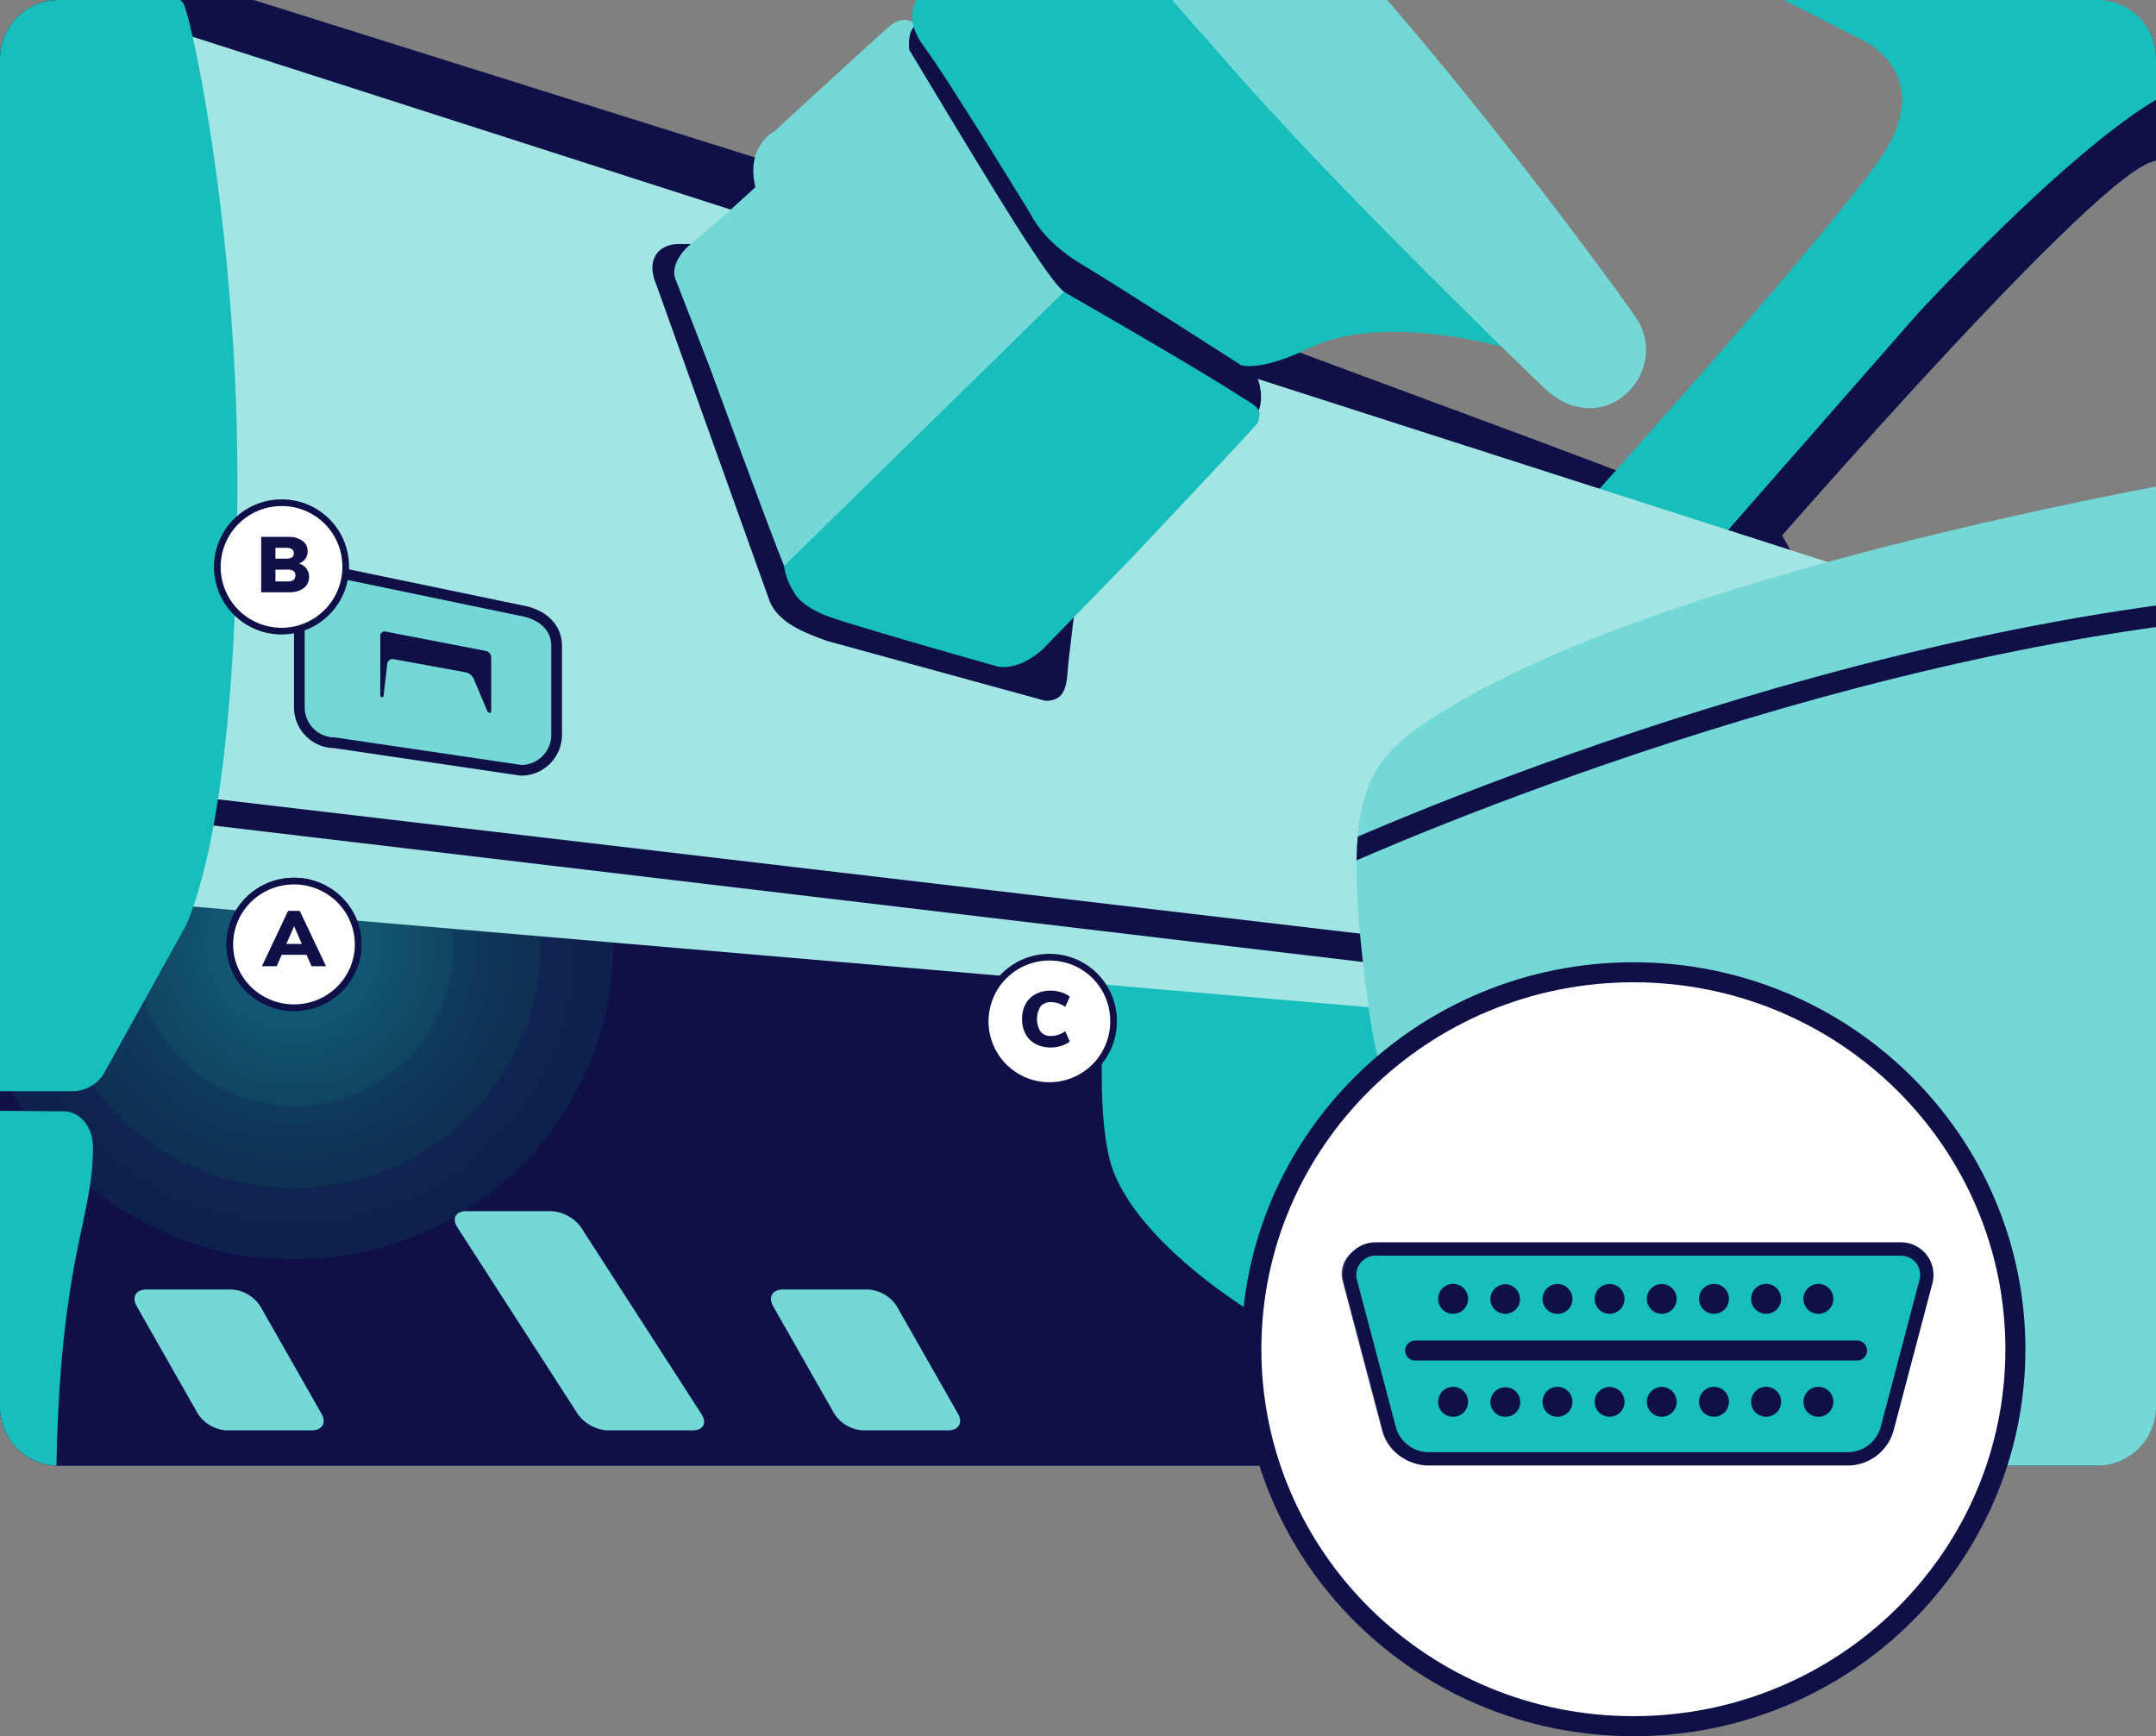 <svg xmlns="http://www.w3.org/2000/svg" xmlns:xlink="http://www.w3.org/1999/xlink" width="323" height="260.108" viewBox="0 0 323 260.108">
  <rect x="0" y="0" width="323" height="260.108" fill="#808080" stroke="none"/>
  <defs>
    <clipPath id="clip-path">
      <path id="Rectangle_18714" data-name="Rectangle 18714" d="M8.79,0H314.212A8.788,8.788,0,0,1,323,8.788v202a8.791,8.791,0,0,1-8.791,8.791H8.79A8.79,8.79,0,0,1,0,210.785V8.79A8.79,8.79,0,0,1,8.79,0Z" transform="translate(0 0)" fill="none"/>
    </clipPath>
    <radialGradient id="radial-gradient" cx="0.5" cy="0.5" r="0.5" gradientUnits="objectBoundingBox">
      <stop offset="0" stop-color="#17bebb"/>
      <stop offset="1" stop-color="#0c5f5e"/>
    </radialGradient>
    <clipPath id="clip-path-2">
      <path id="Path_11219" data-name="Path 11219" d="M323.155,85.087s-89.138,13.851-125.989,37.569c-11.066,7.125-14.475,11.946-10,44.408s37.636,88.818,42.9,95.827l83.963-3.981Z" transform="translate(-185.256 -85.087)" fill="#74d8d6"/>
    </clipPath>
    <clipPath id="clip-path-3">
      <rect id="Rectangle_18716" data-name="Rectangle 18716" width="40.15" height="31.397" transform="translate(0 0)" fill="none"/>
    </clipPath>
    <clipPath id="clip-path-4">
      <rect id="Rectangle_18715" data-name="Rectangle 18715" width="88.807" height="33.764" fill="none" stroke="#0f1048" stroke-width="1"/>
    </clipPath>
  </defs>
  <g id="Group_11760" data-name="Group 11760" transform="translate(-26 -272)">
    <g id="Mask_Group_85" data-name="Mask Group 85" transform="translate(26 272)" clip-path="url(#clip-path)">
      <g id="Group_11755" data-name="Group 11755" transform="translate(-27.352 -34.82)">
        <path id="Path_11148" data-name="Path 11148" d="M18.158,149.69l210.856-6.133,84.294-3.679,51.223-.247v86.849H13.683l-.5-75.563Z" transform="translate(3.226 31.841)" fill="#3f406d"/>
        <path id="Path_11149" data-name="Path 11149" d="M21.081,18.166,154.359,60.037l98.8,36.636,36.468,13.739,4.559,8.1,41.028,22.08,1.99,110.4H18.18Z" transform="translate(4.447 4.142)" fill="#0f1048"/>
        <path id="Path_11227" data-name="Path 11227" d="M97.427,159.345a23.9,23.9,0,1,1-23.895-23.576,23.734,23.734,0,0,1,23.895,23.576" transform="translate(-2.138 16.959)" opacity="0.202" fill="url(#radial-gradient)"/>
        <path id="Path_11226" data-name="Path 11226" d="M145.295,182.96c0,26.066-21.41,47.191-47.828,47.191S49.638,209.026,49.638,182.96s21.416-47.191,47.828-47.191,47.828,21.13,47.828,47.191" transform="translate(-26.072 -6.656)" opacity="0.202" fill="url(#radial-gradient)"/>
        <path id="Path_11225" data-name="Path 11225" d="M123.594,172.254c0,20.153-16.553,36.485-36.978,36.485s-36.978-16.332-36.978-36.485S66.2,135.769,86.616,135.769s36.978,16.337,36.978,36.485" transform="translate(-15.221 4.05)" opacity="0.202" fill="url(#radial-gradient)"/>
        <path id="Path_11150" data-name="Path 11150" d="M230.913,116.609S283.55,55.439,293.746,52s11.188-.981,11.188-.981l-.248-19.872L279.572,33.6l-51.224,68.2Z" transform="translate(55.861 7.104)" fill="#0f1048"/>
        <path id="Path_11151" data-name="Path 11151" d="M234.774,25.323l20.142,10.3s11.189,5.152,2.237,17.91-45.917,53.728-45.917,53.728l16.824,9.079L262.872,76.6s31.081-33.856,42.519-34.838l-1.491-18.4Z" transform="translate(51.675 5.327)" fill="#17bebb"/>
        <path id="Path_11152" data-name="Path 11152" d="M259.548,113.281l-49.3,14.616a11.7,11.7,0,0,0-8.432,11.189v14.607c0,7.678-22.9,3.263-22.9,3.263L155.409,154.8s-2.056,18.123.351,27.831,16.247,21.578,34.088,30.006c18.218,8.6,87.071,30.361,87.071,30.361Z" transform="translate(37.817 25.832)" fill="#17bebb"/>
        <path id="Path_11153" data-name="Path 11153" d="M330.849,187.816,41.727,163.064a5.5,5.5,0,0,1-4.955-5.343v-123c0-2.709,2.111-4.2,4.715-3.34l297.059,95.439a7.3,7.3,0,0,1,4.713,6.473L335.8,183.343c-.973,2.838-2.216,4.716-4.952,4.474" transform="translate(8.996 7.101)" fill="#a2e5e4"/>
        <path id="Path_11154" data-name="Path 11154" d="M392.817,170.7,7,124.894,7.48,121l386.454,45.454Z" transform="translate(1.712 27.592)" fill="#0f1048"/>
        <path id="Path_11155" data-name="Path 11155" d="M323.155,85.087s-89.138,13.851-125.989,37.569c-11.066,7.125-14.475,11.946-10,44.408s37.636,88.818,42.9,95.827l83.963-3.981Z" transform="translate(45.319 19.403)" fill="#74d8d6"/>
        <path id="Path_11156" data-name="Path 11156" d="M112.335,208.953H99.641a5.927,5.927,0,0,1-4.486-2.428L77.108,178.537c-.864-1.337-.256-2.429,1.343-2.429h12.7a5.938,5.938,0,0,1,4.479,2.429l18.051,27.988c.86,1.341.268,2.428-1.348,2.428" transform="translate(18.767 40.159)" fill="#74d8d6"/>
        <path id="Path_11157" data-name="Path 11157" d="M64.684,206.773H51.99a5.509,5.509,0,0,1-4.343-2.509L38.5,188.177c-.788-1.384-.126-2.51,1.487-2.51H52.671a5.488,5.488,0,0,1,4.341,2.51l9.158,16.087c.793,1.384.126,2.509-1.486,2.509" transform="translate(9.336 42.338)" fill="#74d8d6"/>
        <path id="Path_11158" data-name="Path 11158" d="M141.294,206.773H128.6a5.511,5.511,0,0,1-4.343-2.509l-9.149-16.087c-.79-1.384-.124-2.51,1.486-2.51h12.689a5.5,5.5,0,0,1,4.343,2.51l9.158,16.087c.79,1.384.122,2.509-1.489,2.509" transform="translate(28.077 42.338)" fill="#74d8d6"/>
        <path id="Path_11159" data-name="Path 11159" d="M45.855,22.9l6.767,7.926c1.06,1.245,8.144,33.431,8.144,71.34s-3.734,57.484-7.657,66.794L40.725,191.277a5.55,5.55,0,0,1-4.416,2.58H11.773a2.963,2.963,0,0,1-2.983-2.942V22.287a2.834,2.834,0,0,1,2.982-2.833L40.951,20.54a7.735,7.735,0,0,1,4.9,2.364" transform="translate(2.15 4.436)" fill="#17bebb"/>
        <path id="Path_11160" data-name="Path 11160" d="M41.277,169.474c0,17.173-12.433,21.1,0,138.207,1.185,11.168,3.835,4.1,3.042,5.526L31.935,335.52a5.556,5.556,0,0,1-4.417,2.583H2.983A2.965,2.965,0,0,1,0,335.158V166.529A2.835,2.835,0,0,1,2.982,163.7l34.073.287c1.648.063,4.222,1.565,4.222,5.491" transform="translate(0 37.328)" fill="#17bebb"/>
        <path id="Path_11162" data-name="Path 11162" d="M197.166,122.058c-11.066,7.125-14.475,11.946-10,44.408,2.664,19.326,15.494,47.118,26.553,67.927h43.212l48.1-108.885v-37.8C277,93.093,223.616,105.033,197.166,122.058" transform="translate(45.319 20.001)" fill="none"/>
        <path id="Path_11163" data-name="Path 11163" d="M182.414,80.507s5.222,6.544,1.245,10.877l-7.46,6.543L127.212,66.768V37.573l7.709-7.687Z" transform="translate(31.12 6.815)" fill="#0f1048"/>
        <path id="Path_11164" data-name="Path 11164" d="M162.839,120.683c-.283,3.1-.138,5.882-3.433,5.882l-32.82-9c-3.394-1.264-7.1-2.634-8.5-5.884L101.019,64.006c-1.4-3.251.138-5.884,3.431-5.884H161.1c3.295,0,7.1,2.633,8.495,5.884Z" transform="translate(24.586 13.254)" fill="#0f1048"/>
        <path id="Path_11165" data-name="Path 11165" d="M155.732,63.7c-4.477-6.871-17.4-28.458-17.4-28.458s-.334-3.273,1.159-3.6c0,0-1.657-1.964-3.979,0s-17.4,15.864-17.4,15.864-4.311,2.127-2.819,8.342c0,0-6.3,5.806-9.281,8.177-3.8,3.018-2.736,5.479-2.736,5.479l5.056,13s9.367,25.515,11.271,30.1l30.383-9.207,11.55-31.9c-.889-.61-2.7-3.046-5.794-7.8" transform="translate(25.228 7.018)" fill="#74d8d6"/>
        <path id="Path_11166" data-name="Path 11166" d="M184.322,79.366c-6.5-4.2-25.7-15.212-25.7-15.212s-.121-.065-.337-.214l-41.933,41.1a9.735,9.735,0,0,0,1.492,3.926s.665,1.8,4.644,3.434c3.186,1.312,25.857,7.688,25.857,7.688s2.986.818,6.8-2.616l13.426-13.81s18.62-19.732,18.733-20.046c.828-2.29-.177-2.439-2.985-4.253" transform="translate(28.464 14.581)" fill="#17bebb"/>
        <path id="Path_11167" data-name="Path 11167" d="M133.472,27.419s-3.812,3.108,0,8.26S149.55,60.948,149.55,60.948s1.741,3.926,7.46,7.361,24.038,15.21,24.038,15.21,2.985.981,9.947-2.454c11.3-5.574,29.516-.19,29.516-.19L182.293,38.868,172.1,26.357Z" transform="translate(32.237 6.01)" fill="#17bebb"/>
        <path id="Path_11168" data-name="Path 11168" d="M222.144,92.8c-3.128-3.019-29.452-28.352-45.933-47.013-9.727-11.012-26.343-29.858-26.343-29.858a5.608,5.608,0,0,1-.812-5.069c.812-2.127,3.092-4,6.448-7.034,5.968-5.4,8.9-3.5,8.9-3.5,29.341,23.226,67.4,76.041,71.5,81.847,5.769,8.169-4.716,19.36-13.759,10.631" transform="translate(36.395 0)" fill="#74d8d6"/>
        <path id="Rectangle_18712" data-name="Rectangle 18712" d="M8.79,0H314.212A8.788,8.788,0,0,1,323,8.788v202a8.791,8.791,0,0,1-8.791,8.791H8.79A8.79,8.79,0,0,1,0,210.785V8.79A8.79,8.79,0,0,1,8.79,0Z" transform="translate(27.352 34.82)" fill="none"/>
        <g id="Group_11764" data-name="Group 11764" transform="translate(4.129 2.265)">
          <path id="Path_11174" data-name="Path 11174" d="M160.141,153.7a9.616,9.616,0,1,1-9.614-9.487,9.554,9.554,0,0,1,9.614,9.487" transform="translate(29.911 31.745)" fill="#fff"/>
          <path id="Path_11175" data-name="Path 11175" d="M160.141,153.7a9.616,9.616,0,1,1-9.614-9.487A9.554,9.554,0,0,1,160.141,153.7Z" transform="translate(29.911 31.745)" fill="none" stroke="#0f1048" stroke-width="1"/>
          <path id="Path_11176" data-name="Path 11176" d="M147.358,156.277a3.619,3.619,0,0,1-1.491-1.494,4.648,4.648,0,0,1-.52-2.237,4.6,4.6,0,0,1,.52-2.231,3.646,3.646,0,0,1,1.491-1.491,4.719,4.719,0,0,1,2.286-.529,5.2,5.2,0,0,1,1.593.247,3.706,3.706,0,0,1,1.26.659l-.681,1.531a3.7,3.7,0,0,0-2.125-.72,1.951,1.951,0,0,0-1.569.636,3.6,3.6,0,0,0,0,3.8,1.945,1.945,0,0,0,1.569.64,3.7,3.7,0,0,0,2.125-.717l.681,1.53a3.662,3.662,0,0,1-1.26.659,5.158,5.158,0,0,1-1.593.248,4.706,4.706,0,0,1-2.286-.531" transform="translate(30.997 32.674)" fill="#0f1048"/>
        </g>
        <rect id="Rectangle_18713" data-name="Rectangle 18713" width="395.647" height="375.431" fill="none"/>
        <g id="Mask_Group_86" data-name="Mask Group 86" transform="translate(230.574 104.49)" clip-path="url(#clip-path-2)">
          <path id="Path_11161" data-name="Path 11161" d="M181.291,140.778s67.733-31.337,135.112-38.263" transform="translate(-186.225 -81.113)" fill="none" stroke="#0f1048" stroke-linejoin="round" stroke-width="3.196"/>
        </g>
        <g id="Group_11762" data-name="Group 11762" transform="translate(71.396 119.625)">
          <g id="Group_11761" data-name="Group 11761" clip-path="url(#clip-path-3)">
            <path id="Path_11221" data-name="Path 11221" d="M39.349,25.275A5.321,5.321,0,0,1,34.027,30.6L6.122,26.475A5.322,5.322,0,0,1,.8,21.154V6.189C.8,3.25,2.579.317,6.122.867l27.905,5.8c3.052.527,5.322,2.382,5.322,5.322Z" fill="#74d8d6"/>
            <path id="Path_11222" data-name="Path 11222" d="M39.349,25.275A5.321,5.321,0,0,1,34.027,30.6L6.122,26.475A5.322,5.322,0,0,1,.8,21.154V6.189C.8,3.25,2.579.317,6.122.867l27.905,5.8c3.052.527,5.322,2.382,5.322,5.322Z" fill="none" stroke="#0f1048" stroke-width="1.601"/>
            <path id="Path_11223" data-name="Path 11223" d="M12.928,19.271V10.463a.634.634,0,0,1,.786-.648l15.041,2.9a1.007,1.007,0,0,1,.787.952v8.006c0,.443-.413.4-.6,0l-2.062-4.88a1.749,1.749,0,0,0-1.128-.868l-10.834-1.98a.809.809,0,0,0-.938.643l-.551,4.784c-.082.434-.5.342-.5-.1" fill="#0f1048"/>
          </g>
        </g>
        <g id="Group_11765" data-name="Group 11765" transform="translate(-24.085 -2)">
          <path id="Path_11169" data-name="Path 11169" d="M68.868,145.256a9.616,9.616,0,1,1-9.615-9.487,9.55,9.55,0,0,1,9.615,9.487" transform="translate(36.229 33.051)" fill="#fff"/>
          <ellipse id="Ellipse_1493" data-name="Ellipse 1493" cx="9.615" cy="9.487" rx="9.615" ry="9.487" transform="translate(85.867 168.82)" fill="none" stroke="#0f1048" stroke-width="1"/>
          <path id="Path_11170" data-name="Path 11170" d="M60.939,147.7l-.752-1.72H56.464l-.752,1.72H53.5l3.927-8.3h1.742l3.938,8.3Zm-3.771-3.345h2.315l-1.158-2.661Z" transform="translate(37.174 33.878)" fill="#0f1048"/>
        </g>
        <g id="Group_11763" data-name="Group 11763" transform="translate(-3 -56.112)">
          <path id="Path_11171" data-name="Path 11171" d="M114.5,149.284a9.616,9.616,0,1,1-9.615-9.487,9.552,9.552,0,0,1,9.615,9.487" transform="translate(-32.359 26.453)" fill="#fff"/>
          <path id="Path_11172" data-name="Path 11172" d="M114.5,149.284a9.616,9.616,0,1,1-9.615-9.487A9.552,9.552,0,0,1,114.5,149.284Z" transform="translate(-32.359 26.453)" fill="none" stroke="#0f1048" stroke-width="1"/>
          <path id="Path_11173" data-name="Path 11173" d="M107.329,148.7a2.084,2.084,0,0,1,.393,1.289,2,2,0,0,1-.363,1.195,2.343,2.343,0,0,1-1.039.8,4.075,4.075,0,0,1-1.581.282h-4.189v-8.3h4.07a3.439,3.439,0,0,1,2.106.583,1.86,1.86,0,0,1,.783,1.572,1.893,1.893,0,0,1-.347,1.125,1.959,1.959,0,0,1-.966.712,2.151,2.151,0,0,1,1.134.748m-4.644-1.479h1.565a1.688,1.688,0,0,0,.907-.188.665.665,0,0,0,.286-.6.726.726,0,0,0-.286-.636,1.621,1.621,0,0,0-.907-.2h-1.565Zm2.716,3.2a.954.954,0,0,0,0-1.353,1.611,1.611,0,0,0-.937-.206h-1.779v1.766h1.779a1.621,1.621,0,0,0,.937-.206" transform="translate(-31.069 27.401)" fill="#0f1048"/>
        </g>
        <g id="Group_11815" data-name="Group 11815" transform="translate(-24.086 -2)">
          <path id="Path_11169-2" data-name="Path 11169" d="M68.868,145.256a9.616,9.616,0,1,1-9.615-9.487,9.55,9.55,0,0,1,9.615,9.487" transform="translate(36.229 33.051)" fill="#fff"/>
          <ellipse id="Ellipse_1493-2" data-name="Ellipse 1493" cx="9.615" cy="9.487" rx="9.615" ry="9.487" transform="translate(85.867 168.82)" fill="none" stroke="#0f1048" stroke-width="1"/>
          <path id="Path_11170-2" data-name="Path 11170" d="M60.939,147.7l-.752-1.72H56.464l-.752,1.72H53.5l3.927-8.3h1.742l3.938,8.3Zm-3.771-3.345h2.315l-1.158-2.661Z" transform="translate(37.174 33.878)" fill="#0f1048"/>
        </g>
      </g>
    </g>
    <g id="Group_11756" data-name="Group 11756" transform="translate(213.467 417.662)">
      <path id="Path_11198" data-name="Path 11198" d="M287.066,207.368c0,31.193-25.621,56.476-57.234,56.476S172.6,238.561,172.6,207.368s25.628-56.47,57.234-56.47,57.234,25.284,57.234,56.47" transform="translate(-172.597 -150.898)" fill="#fff"/>
      <path id="Path_11199" data-name="Path 11199" d="M287.066,207.368c0,31.193-25.621,56.476-57.234,56.476S172.6,238.561,172.6,207.368s25.628-56.47,57.234-56.47S287.066,176.182,287.066,207.368Z" transform="translate(-172.597 -150.898)" fill="none" stroke="#0f1048" stroke-width="3"/>
      <g id="Group_11757" data-name="Group 11757" transform="translate(13.562 41.035)">
        <path id="Path_11200" data-name="Path 11200" d="M193.053,215.22a6.057,6.057,0,0,1-5.626-4.257l-5.943-22.51a3.661,3.661,0,0,1,.579-3.257,3.714,3.714,0,0,1,3.008-1.345h79.312A3.721,3.721,0,0,1,267.4,185.2a3.653,3.653,0,0,1,.571,3.252l-5.95,22.507a6.128,6.128,0,0,1-5.612,4.262Z" transform="translate(-180.702 -183.219)" fill="#17bebb"/>
        <path id="Path_11201" data-name="Path 11201" d="M264.47,184.559a2.892,2.892,0,0,1,2.968,3.813l-5.949,22.506a5.461,5.461,0,0,1-4.995,3.791H193.137a5.462,5.462,0,0,1-5.009-3.791l-5.941-22.506a2.9,2.9,0,0,1,2.968-3.813Zm0-1.262H185.156a4.156,4.156,0,0,0-4.206,5.386l5.942,22.511a6.724,6.724,0,0,0,6.246,4.734h63.357a6.709,6.709,0,0,0,6.23-4.725l5.951-22.514a4.151,4.151,0,0,0-4.205-5.393" transform="translate(-180.788 -183.297)" fill="#3f406d"/>
        <path id="Path_11202" data-name="Path 11202" d="M240.6,204.037a2.242,2.242,0,1,1,2.238,2.206,2.226,2.226,0,0,1-2.238-2.206" transform="translate(-171.446 -180.688)" fill="#0f1048"/>
        <path id="Path_11203" data-name="Path 11203" d="M233.824,204.037a2.245,2.245,0,1,1,2.248,2.206,2.237,2.237,0,0,1-2.248-2.206" transform="translate(-172.504 -180.688)" fill="#0f1048"/>
        <path id="Path_11204" data-name="Path 11204" d="M227.072,204.037a2.24,2.24,0,1,1,2.244,2.206,2.232,2.232,0,0,1-2.244-2.206" transform="translate(-173.558 -180.688)" fill="#0f1048"/>
        <path id="Path_11205" data-name="Path 11205" d="M220.308,204.037a2.234,2.234,0,1,1,2.238,2.206,2.229,2.229,0,0,1-2.238-2.206" transform="translate(-174.615 -180.688)" fill="#0f1048"/>
        <path id="Path_11206" data-name="Path 11206" d="M213.548,204.037a2.235,2.235,0,1,1,2.226,2.206,2.228,2.228,0,0,1-2.226-2.206" transform="translate(-175.671 -180.688)" fill="#0f1048"/>
        <path id="Path_11207" data-name="Path 11207" d="M206.792,204.037a2.242,2.242,0,1,1,2.233,2.206,2.22,2.22,0,0,1-2.233-2.206" transform="translate(-176.726 -180.688)" fill="#0f1048"/>
        <path id="Path_11208" data-name="Path 11208" d="M200.04,204.037a2.212,2.212,0,0,1,2.221-2.206,2.207,2.207,0,1,1,0,4.413,2.206,2.206,0,0,1-2.221-2.206" transform="translate(-177.781 -180.688)" fill="#0f1048"/>
        <path id="Path_11209" data-name="Path 11209" d="M193.268,204.037a2.243,2.243,0,1,1,2.238,2.206,2.223,2.223,0,0,1-2.238-2.206" transform="translate(-178.839 -180.688)" fill="#0f1048"/>
        <path id="Path_11210" data-name="Path 11210" d="M240.6,190.5a2.241,2.241,0,1,1,2.238,2.226A2.227,2.227,0,0,1,240.6,190.5" transform="translate(-171.446 -182.593)" fill="#0f1048"/>
        <path id="Path_11211" data-name="Path 11211" d="M233.824,190.5a2.245,2.245,0,1,1,2.248,2.226,2.239,2.239,0,0,1-2.248-2.226" transform="translate(-172.504 -182.593)" fill="#0f1048"/>
        <path id="Path_11212" data-name="Path 11212" d="M227.072,190.5a2.24,2.24,0,1,1,2.244,2.226,2.234,2.234,0,0,1-2.244-2.226" transform="translate(-173.558 -182.593)" fill="#0f1048"/>
        <path id="Path_11213" data-name="Path 11213" d="M220.308,190.5a2.234,2.234,0,1,1,2.238,2.226,2.231,2.231,0,0,1-2.238-2.226" transform="translate(-174.615 -182.593)" fill="#0f1048"/>
        <path id="Path_11214" data-name="Path 11214" d="M213.548,190.5a2.234,2.234,0,1,1,2.226,2.226,2.23,2.23,0,0,1-2.226-2.226" transform="translate(-175.671 -182.593)" fill="#0f1048"/>
        <path id="Path_11215" data-name="Path 11215" d="M206.792,190.5a2.242,2.242,0,0,1,4.484,0,2.242,2.242,0,0,1-4.484,0" transform="translate(-176.726 -182.593)" fill="#0f1048"/>
        <path id="Path_11216" data-name="Path 11216" d="M200.04,190.5a2.213,2.213,0,0,1,2.221-2.2,2.214,2.214,0,1,1-2.221,2.2" transform="translate(-177.781 -182.593)" fill="#0f1048"/>
        <path id="Path_11217" data-name="Path 11217" d="M193.268,190.5a2.243,2.243,0,1,1,2.238,2.226,2.224,2.224,0,0,1-2.238-2.226" transform="translate(-178.839 -182.593)" fill="#0f1048"/>
        <path id="Path_11218" data-name="Path 11218" d="M188.994,197.184a1.5,1.5,0,0,1,1.512-1.492h66.065a1.5,1.5,0,1,1,0,2.991H190.506a1.5,1.5,0,0,1-1.512-1.5" transform="translate(-179.507 -181.552)" fill="#0f1048"/>
        <g id="Group_11759" data-name="Group 11759" transform="translate(0 -0.743)">
          <g id="Group_11758" data-name="Group 11758" transform="translate(0 0)" clip-path="url(#clip-path-4)">
            <path id="Path_11220" data-name="Path 11220" d="M4.889,1h78.7a3.887,3.887,0,0,1,3.758,4.878l-5.8,21.991a6.134,6.134,0,0,1-5.93,4.57H12.868a6.132,6.132,0,0,1-5.93-4.567L1.131,5.879A3.886,3.886,0,0,1,4.889,1Z" transform="translate(0.163 0.163)" fill="none" stroke="#0f1048" stroke-width="2"/>
          </g>
        </g>
      </g>
    </g>
  </g>
</svg>
